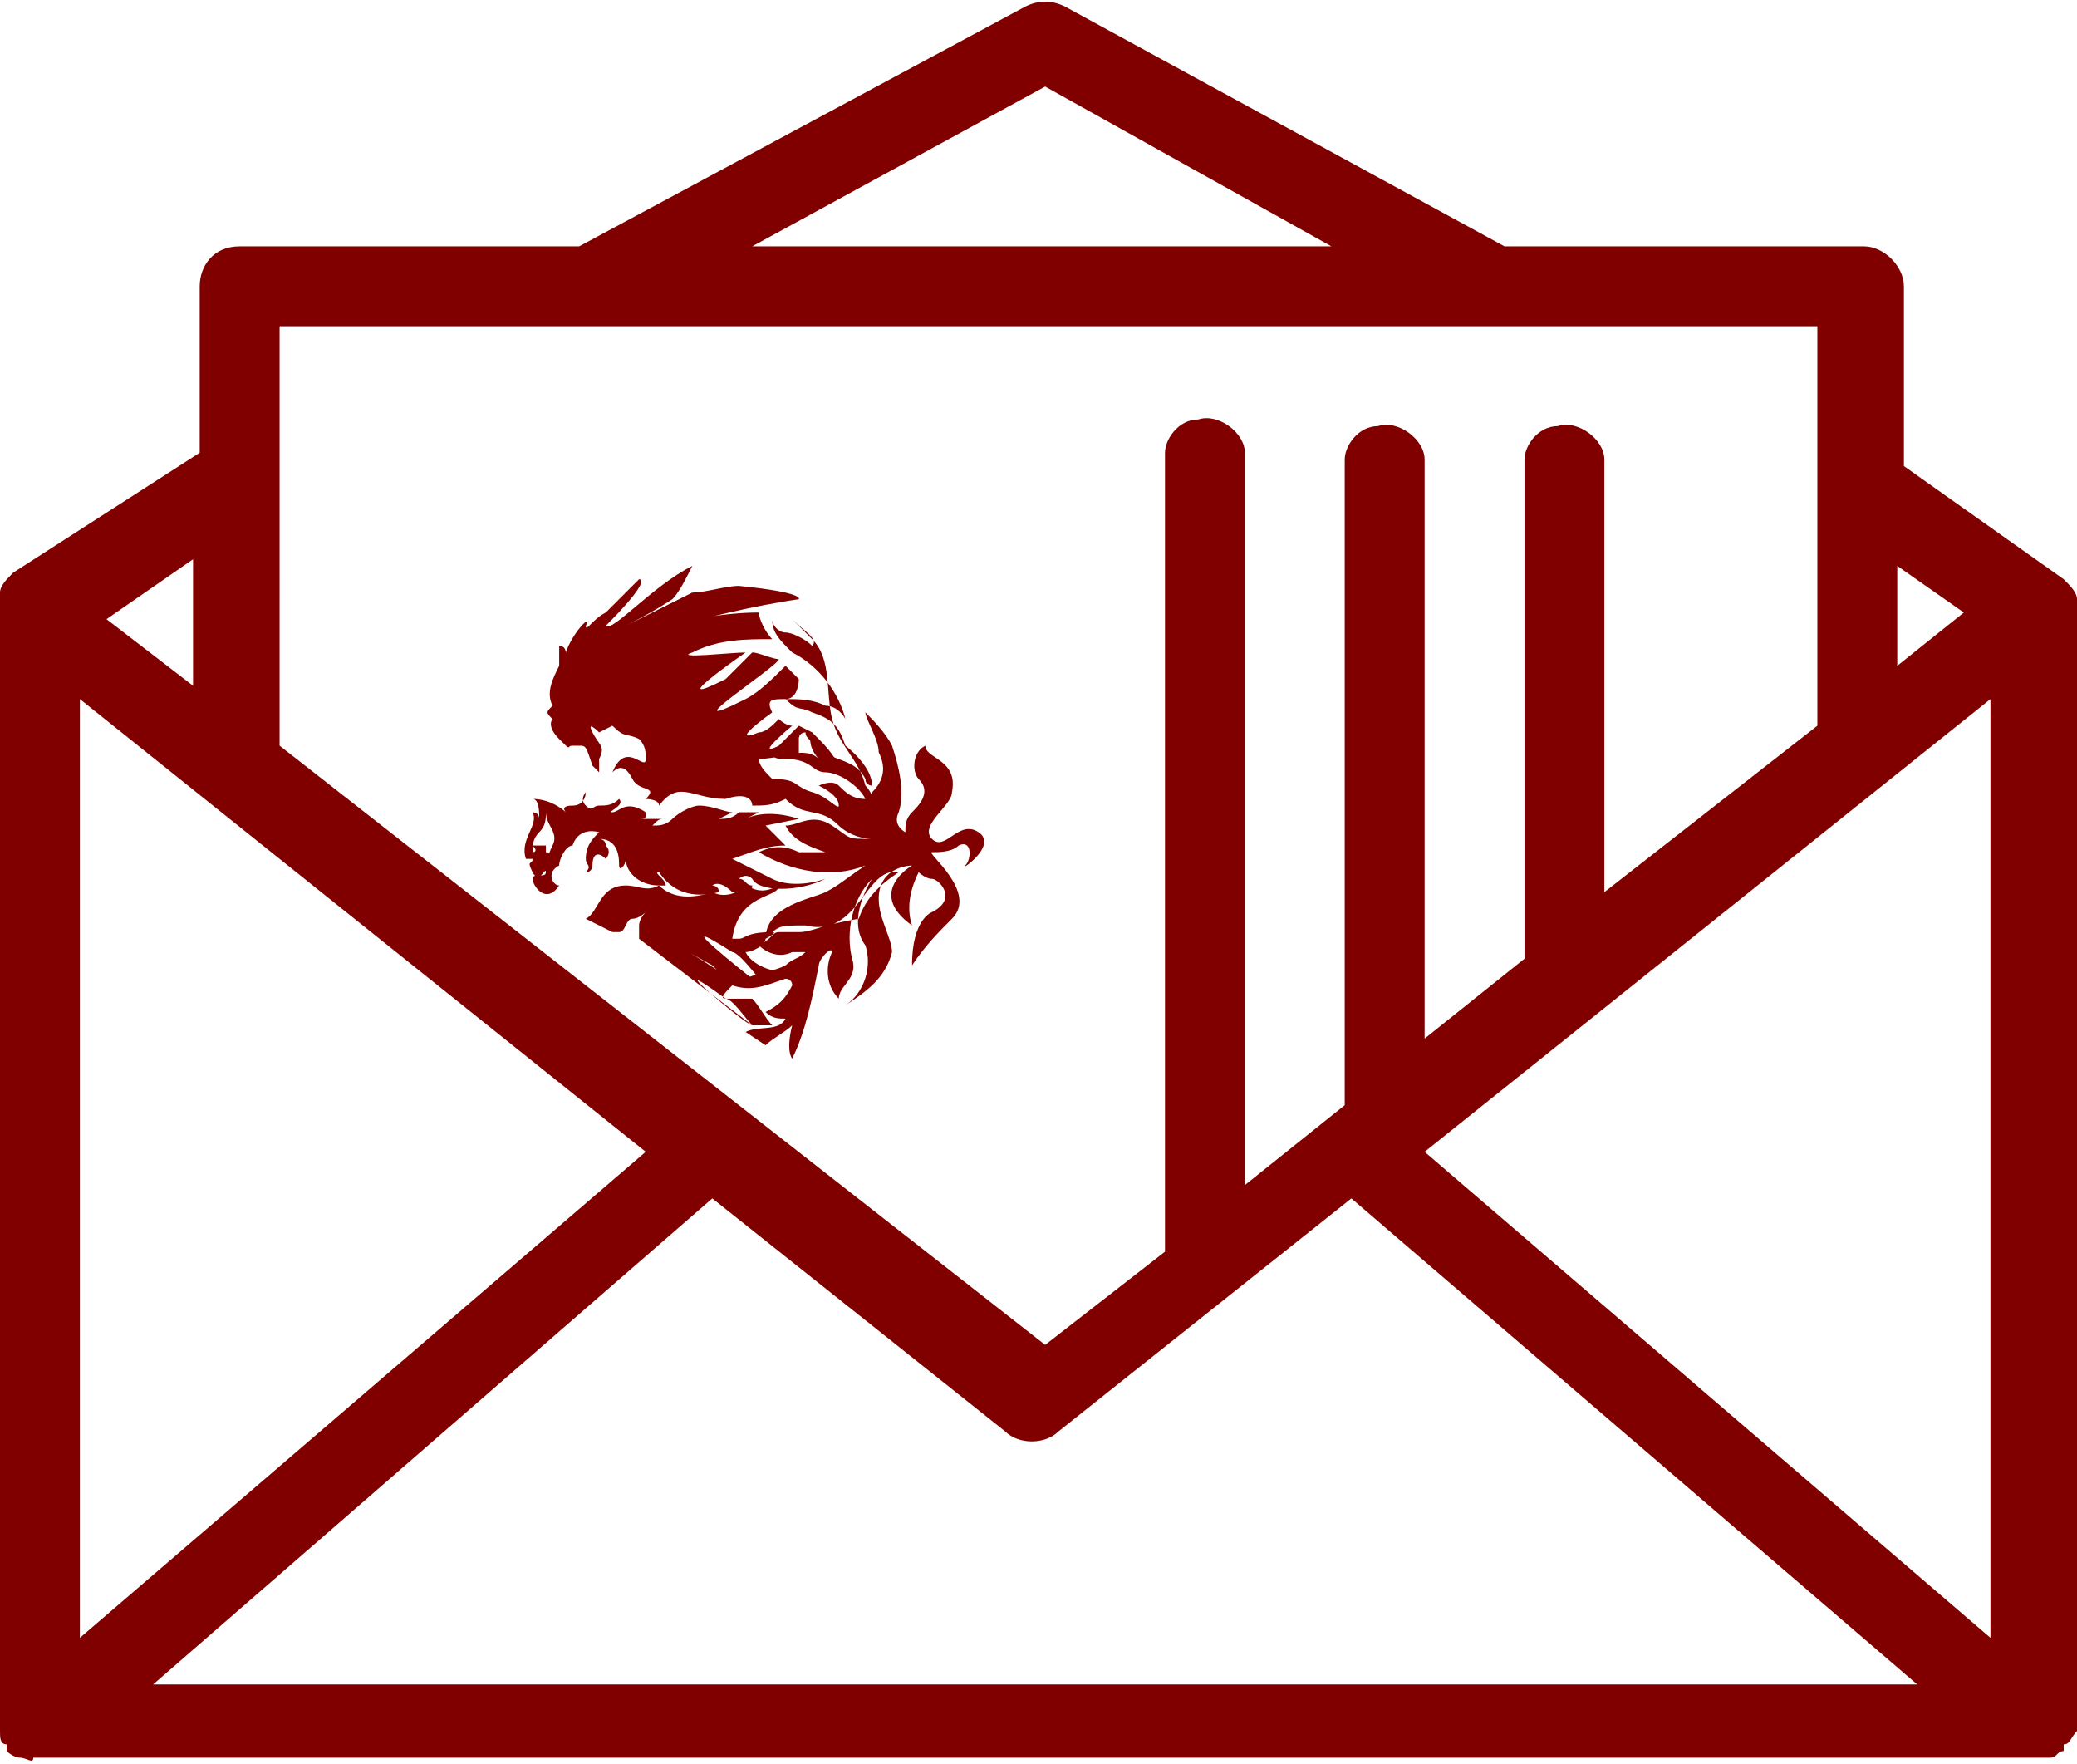 <svg version="1.1" id="Layer_1" xmlns="http://www.w3.org/2000/svg" x="0" y="0" viewBox="0 0 31.2 26.5" style="enable-background:new 0 0 31.2 26.5" xml:space="preserve"><style>.st0{fill:maroon}</style><path class="st0" d="M31.2 26V9c0-.1-.1-.2-.2-.3L28.6 7V4.3c0-.3-.3-.6-.6-.6h-5.4L16 .1c-.2-.1-.4-.1-.6 0L8.7 3.7H3.6c-.4 0-.6.3-.6.6v2.5L.2 8.6c-.1.1-.2.2-.2.3V26c0 .1 0 .2.1.2v.1s.1.1.2.1.2.1.2 0h30.3c.1 0 .1-.1.2-.1v-.1c.1 0 .1-.1.2-.2zM9.7 17.3l-8.5 7.3V10.5l8.5 6.8zm1 .7 4.4 3.5c.2.2.6.2.8 0l4.4-3.5 8.5 7.3H2.3l8.4-7.3zm10.7-.7 8.5-6.8v14.1l-8.5-7.3zm8.1-8.1-1 .8V8.5l1 .7zM15.7 1.3 20 3.7h-8.7l4.4-2.4zm11.6 3.6v6l-3.2 2.5V6.9c0-.3-.4-.6-.7-.5-.3 0-.5.3-.5.5v7.5l-1.5 1.2V6.9c0-.3-.4-.6-.7-.5-.3 0-.5.3-.5.5v9.7l-1.5 1.2v-11c0-.3-.4-.6-.7-.5-.3 0-.5.3-.5.5v12l-1.8 1.4-11.5-9V4.9h23.1zM2.9 8.4v1.9l-1.3-1 1.3-.9z"/><path class="st0" d="M8.3 10.8s-.1.1.1.3.1.1.2.1h.1c.1 0 .1 0 .2.3l.1.1v-.2c.1-.2 0-.2-.1-.4s.1 0 .1 0l.2-.1c.2.2.2.1.4.2.1.1.1.2.1.3 0 .2-.3-.3-.5.2.1-.1.2-.1.3.1s.4.1.2.3c0 0 .2 0 .2.1.3-.4.5-.1 1-.1.3-.1.4 0 .4.1.2 0 .3 0 .5-.1.1-.1.3 0 .4-.1-.3-.1-.2-.2-.6-.2-.1-.1-.2-.2-.2-.3.2 0 .5-.1.6 0v-.3c0-.1.1-.1.1-.1 0 .1.1.1.1.2.1.1.2.2.4.3-.1-.2-.2-.3-.4-.5l-.2-.1-.3.3c-.4.2.2-.3.2-.3-.1 0-.2-.1-.2-.1-.1.1-.2.2-.3.2-.5.2.2-.3.2-.3-.1-.2 0-.2.2-.2s.2-.3.2-.3l-.2-.2c-.2.2-.4.4-.6.5-1.2.6.5-.5.5-.6-.1 0-.3-.1-.4-.1l-.4.4c-1 .5.3-.4.3-.4-.2 0-1.1.1-.8 0 .4-.2.8-.2 1.2-.2-.1-.1-.2-.3-.2-.4-.5 0-1.1.1-1.6.3.7-.2 1.5-.4 2.2-.5 0 0 .1-.1-.9-.2-.2 0-.5.1-.7.1l-1 .5s.4-.2.7-.4c.1-.1.2-.3.3-.5-.6.3-1.2 1-1.3.9.5-.5.6-.7.5-.7l-.5.5c-.2.1-.3.3-.3.2.1-.2-.2.1-.3.4 0 0 0-.1-.1-.1v.3c-.1.2-.2.4-.1.6-.1.1-.1.1 0 .2z"/><path class="st0" d="M8 12.9c0 .1-.1 0 0 .2s.2-.1.2 0-.2 0-.2.1.2.4.4.1c-.1 0-.2-.2 0-.3 0-.1.1-.3.2-.3.1-.3.4-.2.4-.2-.1.1-.2.2-.2.4 0 .1.1.1 0 .2.1 0 .1-.1.1-.1 0-.2.1-.2.2-.1 0 0 .1-.1 0-.2 0-.1-.1-.1-.1-.1.3 0 .3.3.3.4s.1 0 .1-.1c0 .2.2.4.5.4h.1c0-.1-.2-.2-.1-.2.2.3.5.4.9.3 0-.1-.1-.1-.1-.1s.1-.1.3.1c.1 0 .3.1.3-.1-.1 0-.1-.1-.2-.1 0 0 .1-.1.2 0 .1.2.7.2 1.1 0-.3.1-.6.1-.8 0l-.6-.3c.3-.1.5-.2.8-.2l-.3-.3.5-.1c-.3-.1-.6-.1-.8 0l.2-.1h-.3c-.1.1-.2.1-.3.1l.2-.1c-.1 0-.3-.1-.5-.1-.1 0-.3.1-.4.2-.1.1-.2.1-.3.1.1-.1.1-.1.2-.1h-.4c-.1 0-.1 0 0 0s.1 0 .1-.1c-.3-.2-.4 0-.5 0s.2-.1.1-.2c-.1.1-.2.1-.3.1s-.1.1-.2 0 0-.2 0-.2 0 .2-.2.2-.1.1-.1.1-.2-.2-.5-.2c.1 0 .1.2.1.3 0-.1-.1-.1-.1-.1.1.2-.2.4-.1.7H8zm.1-.4c.1-.1.1-.2.1-.3 0 .2.2.3.1.5s0 .1-.1.1v-.1H8c.1.1 0 .1 0 .1 0-.1 0-.2.1-.3z"/><path class="st0" d="M10.9 15c.1 0 .3.3.4.4h.3c-.1-.1-.2-.3-.3-.4h-.4c-.1 0 0-.1.1-.2s-1.2-.8-.3-.3l.3.3c.1 0 .2-.1.3-.1 0 0-1.4-1.1-.3-.4.1 0 .4.4.4.4l.4-.1c-.2 0-.5-.1-.6-.3.1 0 .3-.1.3-.2 0 0 .2-.1.1-.1-.4 0-.4.1-.5.1H11c.1-.7.7-.6.7-.8-.2.1-.3.1-.5 0-.1.1-.3.2-.5.1-.3.1-.6.1-.8-.1-.2.1-.3 0-.5 0-.4 0-.4.4-.6.5l.4.2h.1c.1 0 .1-.2.2-.2s.2-.1.2-.1-.1.1-.1.2v.2l1.7 1.3c-.1 0-1.5-1.2-.4-.4z"/><path class="st0" d="M12.2 9.7c-.1-.1-.3-.2-.4-.2-.1 0-.2-.1-.2-.2 0 .2.1.3.3.5.4.2.7.6.8 1 0 0-.1-.2-.3-.2-.2-.1-.4-.1-.6-.1.2.2.2.1.4.2.3.1.4.2.5.5 0 0 .4.3.4.6 0 0-.1 0-.1-.1-.2-.4-.7-.2-.8-.7-.1.2.1.4.1.4-.2-.2-.5 0-.7-.1 0 .1.1.1.2.1.4 0 .4.2.6.2s.5.2.6.4c-.2 0-.3-.1-.4-.2-.1-.1-.3 0-.3 0 .2.1.3.2.3.3s-.3-.3-.6-.2c-.1 0-.1 0-.2.1.3.3.5.1.8.4.1.1.3.2.5.2-.4 0-.3 0-.6-.2s-.5 0-.7 0c.1.2.3.3.6.4H12c-.2-.1-.4-.1-.6 0 .5.3 1.1.4 1.6.2-.3.2-.4.3-.6.4s-.9.2-.9.7c.2-.2.2-.2.6-.2.8.2.9-.9 1.4-.8-.3.2-.5.4-.6.7-.6.1-.7.2-.9.2h-.3c-.1 0-.1.1-.3.2.1.1.3.2.5.1h.2c-.1.1-.2.1-.3.2-.2.1-.4.1-.6.2-.1 0-.2.1-.2.1.3.1.5 0 .8-.1 0 0 .1 0 .1.1-.1.2-.2.3-.4.4.1.1.2.1.3.1-.1.2-.4.1-.6.2l.3.2c.1-.1.3-.2.4-.3-.1.4 0 .5 0 .5.2-.4.3-.9.4-1.4 0-.1.2-.3.2-.2-.1.2-.1.5.1.7 0-.2.3-.3.2-.6-.1-.4 0-.9.3-1.2 0 0-.4.6-.1 1 .1.3 0 .7-.3.9.3-.2.6-.4.7-.8 0-.2-.2-.5-.2-.8 0-.5.5-.5.5-.5s-.7.4 0 .9c-.1-.3 0-.6.1-.8 0 0 .1.1.2.1s.4.3 0 .5c0 0-.3.1-.3.8.2-.3.4-.5.6-.7.4-.4-.4-1-.3-1 .1 0 .3 0 .4-.1.2-.1.2.2.1.3s.5-.3.2-.5-.5.3-.7.1.3-.5.3-.7c.1-.5-.4-.5-.4-.7-.2.1-.2.4-.1.5.2.2 0 .4-.1.5-.1.1-.1.2-.1.3 0 0-.2-.1-.1-.3.1-.3 0-.7-.1-1-.1-.2-.3-.4-.4-.5 0 .1.2.4.2.6.1.2.1.4-.1.6 0 .1 0 0-.1-.1-.1-.4-.4-.6-.5-1s0-.9-.3-1.2l-.3-.3c.2.2.4.3.3.4z"/></svg>
